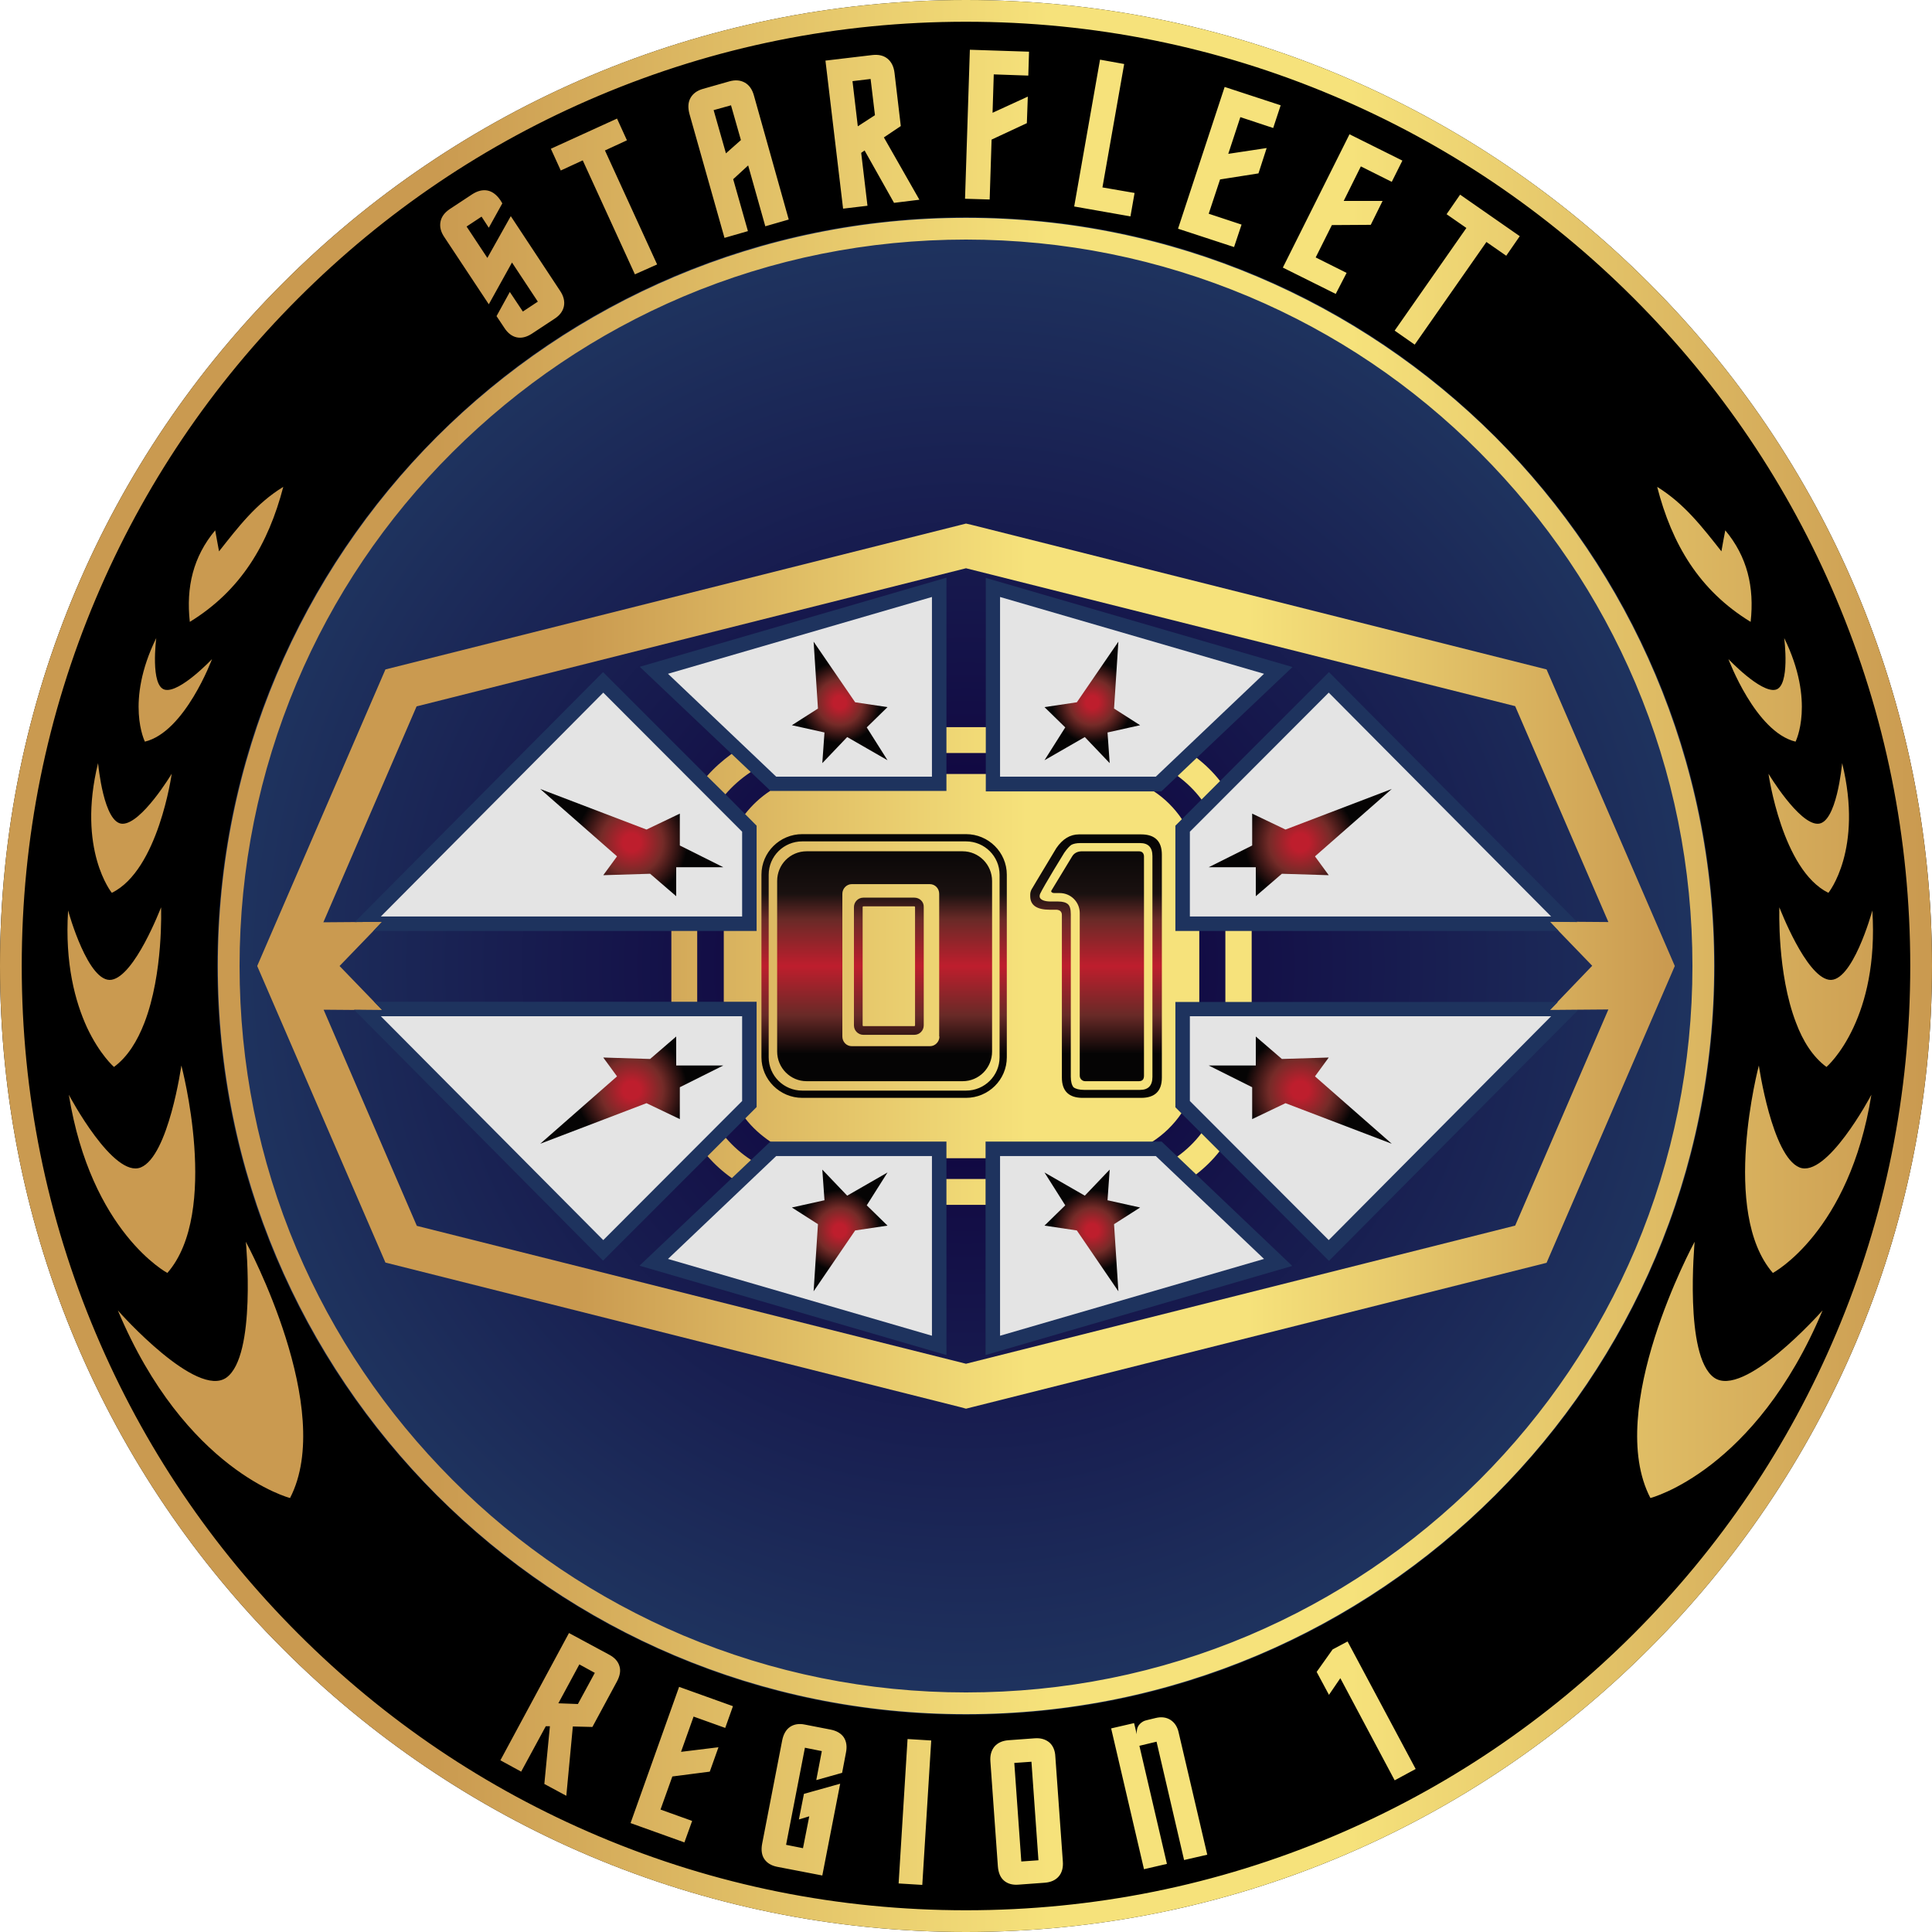 <?xml version="1.0" encoding="UTF-8" standalone="no"?>
<!-- Generator: Adobe Illustrator 16.0.0, SVG Export Plug-In . SVG Version: 6.00 Build 0)  -->

<svg
   version="1.1"
   id="Layer_1"
   x="0px"
   y="0px"
   width="489.6px"
   height="489.6px"
   viewBox="61.2 151.2 489.6 489.6"
   enable-background="new 61.2 151.2 489.6 489.6"
   xml:space="preserve"
   sodipodi:docname="Region-1_Revised.svg"
   inkscape:version="1.3.2 (091e20e, 2023-11-25, custom)"
   xmlns:inkscape="http://www.inkscape.org/namespaces/inkscape"
   xmlns:sodipodi="http://sodipodi.sourceforge.net/DTD/sodipodi-0.dtd"
   xmlns="http://www.w3.org/2000/svg"
   xmlns:svg="http://www.w3.org/2000/svg"><defs
   id="defs44" /><sodipodi:namedview
   id="namedview44"
   pagecolor="#ffffff"
   bordercolor="#000000"
   borderopacity="0.25"
   inkscape:showpageshadow="2"
   inkscape:pageopacity="0.0"
   inkscape:pagecheckerboard="0"
   inkscape:deskcolor="#d1d1d1"
   inkscape:zoom="1.0232843"
   inkscape:cx="244.31138"
   inkscape:cy="244.8"
   inkscape:current-layer="Layer_1" />
<g
   id="Base"
   style="display:inline"
   inkscape:label="center">
	
		<radialGradient
   id="XMLID_4_"
   cx="499.684"
   cy="293.317"
   r="345.699"
   gradientTransform="matrix(0.612,0,0,-0.612,0.194,575.51)"
   gradientUnits="userSpaceOnUse">
		<stop
   offset="0.172"
   style="stop-color:#100540"
   id="stop1" />
		<stop
   offset="0.892"
   style="stop-color:#1F345F"
   id="stop2" />
	</radialGradient>
	<circle
   id="XMLID_30_"
   fill="url(#XMLID_4_)"
   cx="306"
   cy="396"
   r="211.568" />
</g>
<g
   id="Black_Ring"
   inkscape:label="ring_black">
	<path
   id="XMLID_11_"
   d="M479.073,222.926C434.826,178.618,373.626,151.2,306,151.2s-128.826,27.417-173.074,71.726   C88.618,267.174,61.2,328.374,61.2,396s27.417,128.826,71.726,173.073C177.174,613.383,238.374,640.8,306,640.8   s128.826-27.417,173.073-71.727C523.383,524.826,550.8,463.626,550.8,396S523.383,267.174,479.073,222.926z M232.193,221.151   c23.317-9.853,48.165-14.871,73.807-14.871s50.49,5.018,73.808,14.871c22.582,9.547,42.9,23.256,60.343,40.698   s31.15,37.76,40.698,60.343c9.853,23.317,14.871,48.165,14.871,73.807s-5.019,50.49-14.871,73.808   c-9.548,22.582-23.256,42.9-40.698,60.343s-37.761,31.15-60.343,40.698C356.49,580.701,331.643,585.72,306,585.72   s-50.49-5.019-73.807-14.871c-22.583-9.548-42.901-23.256-60.343-40.698s-31.151-37.761-40.698-60.343   C121.298,446.49,116.28,421.643,116.28,396s5.019-50.49,14.872-73.807c9.547-22.583,23.256-42.901,40.698-60.343   S209.61,230.699,232.193,221.151z" />
</g>
<g
   id="Text"
   inkscape:label="text">
	<g
   id="XMLID_24_">
		
			<linearGradient
   id="XMLID_5_"
   gradientUnits="userSpaceOnUse"
   x1="206.183"
   y1="293.267"
   x2="793.184"
   y2="293.267"
   gradientTransform="matrix(0.612 0 0 -0.612 0.194 575.51)">
			<stop
   offset="0.226"
   style="stop-color:#CA9A50"
   id="stop3" />
			<stop
   offset="0.543"
   style="stop-color:#F6E27B"
   id="stop4" />
			<stop
   offset="0.699"
   style="stop-color:#F6E27B"
   id="stop5" />
			<stop
   offset="0.995"
   style="stop-color:#CA9A50"
   id="stop6" />
		</linearGradient>
		<path
   id="XMLID_81_"
   fill="url(#XMLID_5_)"
   d="M362.732,362.401c-0.551-1.224-1.285-2.448-2.02-3.611    c-1.897-2.815-4.346-5.263-7.16-7.099c-2.57-1.714-5.386-2.938-8.446-3.672c-1.896-0.428-3.916-0.673-5.937-0.673h-68.482    c-2.02,0-4.039,0.245-5.937,0.673c-2.999,0.734-5.875,1.958-8.384,3.611c-2.448,1.591-4.59,3.611-6.365,5.875    c-0.734,0.979-1.469,2.02-2.081,3.121c-2.142,3.794-3.305,8.14-3.305,12.729v45.288c0,4.651,1.224,9.058,3.366,12.853    c0.612,1.102,1.285,2.142,2.081,3.121c1.775,2.325,3.978,4.284,6.426,5.937c2.693,1.774,5.753,2.999,9.058,3.672    c1.652,0.306,3.305,0.489,5.08,0.489h68.421c1.714,0,3.428-0.184,5.08-0.489c3.305-0.673,6.364-1.897,9.058-3.672    c2.938-1.897,5.446-4.346,7.404-7.222c0.796-1.163,1.53-2.387,2.081-3.672c1.53-3.366,2.448-7.038,2.448-11.017v-45.288    C365.119,369.439,364.263,365.706,362.732,362.401z M362.732,362.401c-0.551-1.224-1.285-2.448-2.02-3.611    c-1.897-2.815-4.346-5.263-7.16-7.099c-2.57-1.714-5.386-2.938-8.446-3.672c-1.896-0.428-3.916-0.673-5.937-0.673h-68.482    c-2.02,0-4.039,0.245-5.937,0.673c-2.999,0.734-5.875,1.958-8.384,3.611c-2.448,1.591-4.59,3.611-6.365,5.875    c-0.734,0.979-1.469,2.02-2.081,3.121c-2.142,3.794-3.305,8.14-3.305,12.729v45.288c0,4.651,1.224,9.058,3.366,12.853    c0.612,1.102,1.285,2.142,2.081,3.121c1.775,2.325,3.978,4.284,6.426,5.937c2.693,1.774,5.753,2.999,9.058,3.672    c1.652,0.306,3.305,0.489,5.08,0.489h68.421c1.714,0,3.428-0.184,5.08-0.489c3.305-0.673,6.364-1.897,9.058-3.672    c2.938-1.897,5.446-4.346,7.404-7.222c0.796-1.163,1.53-2.387,2.081-3.672c1.53-3.366,2.448-7.038,2.448-11.017v-45.288    C365.119,369.439,364.263,365.706,362.732,362.401z M378.399,370.969c-0.061-1.775-0.245-3.488-0.489-5.202    c-0.857-4.957-2.693-9.547-5.324-13.647c-0.674-1.041-1.408-2.02-2.203-2.999c-1.714-2.203-3.733-4.162-5.937-5.875    c-0.979-0.795-2.02-1.469-3.061-2.142c-4.345-2.754-9.363-4.651-14.688-5.324c-1.53-0.184-3.121-0.306-4.713-0.306h-74.174    c-1.102,0-2.203,0.061-3.244,0.123l0,0c-5.385,0.489-10.404,2.081-14.81,4.651c-1.102,0.612-2.142,1.285-3.183,2.02    c-2.264,1.652-4.345,3.488-6.181,5.569c-0.795,0.918-1.591,1.897-2.326,2.876c-1.897,2.693-3.488,5.63-4.59,8.751    c-1.408,3.856-2.142,8.018-2.142,12.363v48.226c0,4.345,0.734,8.507,2.142,12.362c1.163,3.183,2.754,6.182,4.651,8.874    c0.734,0.979,1.469,1.958,2.325,2.876c1.836,2.081,3.917,3.979,6.182,5.569c1.04,0.734,2.081,1.408,3.182,2.02    c4.59,2.632,9.792,4.223,15.361,4.651l0,0c0.857,0.062,1.713,0.122,2.631,0.122h74.174c1.408,0,2.815-0.061,4.162-0.244l0,0    c5.508-0.612,10.648-2.51,15.116-5.324c1.04-0.674,2.081-1.408,3.06-2.143c2.203-1.714,4.224-3.672,5.937-5.875    c0.796-0.979,1.53-1.958,2.203-2.999c2.632-4.039,4.529-8.629,5.386-13.586c0.306-1.714,0.489-3.428,0.551-5.202    c0-0.367,0-0.734,0-1.163v-48.226C378.399,371.581,378.399,371.275,378.399,370.969z M371.79,420.113c0,0.367,0,0.734,0,1.162    c0,0.674-0.062,1.408-0.122,2.081c-0.49,4.284-1.836,8.323-3.917,11.873c-0.612,1.102-1.347,2.081-2.081,3.121    c-1.714,2.265-3.794,4.284-6.12,5.937c-1.04,0.734-2.081,1.407-3.183,2.02c-4.161,2.325-8.935,3.61-14.015,3.672    c-0.122,0-0.184,0-0.306,0h-74.236c-4.59,0-8.996-1.04-12.913-2.938c-1.163-0.551-2.264-1.163-3.366-1.897    c-2.387-1.53-4.529-3.427-6.426-5.63c-0.795-0.918-1.53-1.897-2.264-2.938c-2.387-3.61-4.04-7.771-4.651-12.239    c-0.123-1.041-0.245-2.081-0.306-3.121c0-0.367,0-0.734,0-1.163v-48.226c0-0.306,0-0.612,0-0.918c0-1.041,0.123-2.081,0.245-3.121    c0.612-4.468,2.264-8.69,4.651-12.301c0.673-1.041,1.408-2.02,2.203-2.938c1.836-2.142,3.978-4.039,6.365-5.63    c1.04-0.734,2.203-1.346,3.305-1.897c3.917-1.897,8.384-2.999,13.036-2.999h74.174c0.122,0,0.184,0,0.306,0    c5.141,0.062,9.976,1.408,14.198,3.733c1.102,0.612,2.143,1.285,3.183,2.02c2.326,1.714,4.346,3.672,6.059,5.937    c0.734,0.979,1.47,2.02,2.081,3.121c2.081,3.611,3.428,7.65,3.917,11.934c0.062,0.673,0.122,1.408,0.122,2.081    c0,0.306,0,0.612,0,0.918v48.349H371.79z M360.713,358.791c-1.897-2.815-4.346-5.263-7.16-7.099    c-2.57-1.714-5.386-2.938-8.446-3.672c-1.896-0.428-3.916-0.673-5.937-0.673h-68.482c-2.02,0-4.039,0.245-5.937,0.673    c-2.999,0.734-5.875,1.958-8.384,3.611c-2.448,1.591-4.59,3.611-6.365,5.875c-0.734,0.979-1.469,2.02-2.081,3.121    c-2.142,3.794-3.305,8.14-3.305,12.729v45.288c0,4.651,1.224,9.058,3.366,12.853c0.612,1.102,1.285,2.142,2.081,3.121    c1.775,2.325,3.978,4.284,6.426,5.937c2.693,1.774,5.753,2.999,9.058,3.672c1.652,0.306,3.305,0.489,5.08,0.489h68.421    c1.714,0,3.428-0.184,5.08-0.489c3.305-0.673,6.364-1.897,9.058-3.672c2.938-1.897,5.446-4.346,7.404-7.222    c0.796-1.163,1.53-2.387,2.081-3.672c1.53-3.366,2.448-7.038,2.448-11.017v-45.288c0-3.917-0.856-7.65-2.448-11.016    C362.12,361.116,361.447,359.953,360.713,358.791z M362.732,362.401c-0.551-1.224-1.285-2.448-2.02-3.611    c-1.897-2.815-4.346-5.263-7.16-7.099c-2.57-1.714-5.386-2.938-8.446-3.672c-1.896-0.428-3.916-0.673-5.937-0.673h-68.482    c-2.02,0-4.039,0.245-5.937,0.673c-2.999,0.734-5.875,1.958-8.384,3.611c-2.448,1.591-4.59,3.611-6.365,5.875    c-0.734,0.979-1.469,2.02-2.081,3.121c-2.142,3.794-3.305,8.14-3.305,12.729v45.288c0,4.651,1.224,9.058,3.366,12.853    c0.612,1.102,1.285,2.142,2.081,3.121c1.775,2.325,3.978,4.284,6.426,5.937c2.693,1.774,5.753,2.999,9.058,3.672    c1.652,0.306,3.305,0.489,5.08,0.489h68.421c1.714,0,3.428-0.184,5.08-0.489c3.305-0.673,6.364-1.897,9.058-3.672    c2.938-1.897,5.446-4.346,7.404-7.222c0.796-1.163,1.53-2.387,2.081-3.672c1.53-3.366,2.448-7.038,2.448-11.017v-45.288    C365.119,369.439,364.263,365.706,362.732,362.401z M362.732,362.401c-0.551-1.224-1.285-2.448-2.02-3.611    c-1.897-2.815-4.346-5.263-7.16-7.099c-2.57-1.714-5.386-2.938-8.446-3.672c-1.896-0.428-3.916-0.673-5.937-0.673h-68.482    c-2.02,0-4.039,0.245-5.937,0.673c-2.999,0.734-5.875,1.958-8.384,3.611c-2.448,1.591-4.59,3.611-6.365,5.875    c-0.734,0.979-1.469,2.02-2.081,3.121c-2.142,3.794-3.305,8.14-3.305,12.729v45.288c0,4.651,1.224,9.058,3.366,12.853    c0.612,1.102,1.285,2.142,2.081,3.121c1.775,2.325,3.978,4.284,6.426,5.937c2.693,1.774,5.753,2.999,9.058,3.672    c1.652,0.306,3.305,0.489,5.08,0.489h68.421c1.714,0,3.428-0.184,5.08-0.489c3.305-0.673,6.364-1.897,9.058-3.672    c2.938-1.897,5.446-4.346,7.404-7.222c0.796-1.163,1.53-2.387,2.081-3.672c1.53-3.366,2.448-7.038,2.448-11.017v-45.288    C365.119,369.439,364.263,365.706,362.732,362.401z M378.399,370.969c-0.061-1.775-0.245-3.488-0.489-5.202    c-0.857-4.957-2.693-9.547-5.324-13.647c-0.674-1.041-1.408-2.02-2.203-2.999c-1.714-2.203-3.733-4.162-5.937-5.875    c-0.979-0.795-2.02-1.469-3.061-2.142c-4.345-2.754-9.363-4.651-14.688-5.324c-1.53-0.184-3.121-0.306-4.713-0.306h-74.174    c-1.102,0-2.203,0.061-3.244,0.123l0,0c-5.385,0.489-10.404,2.081-14.81,4.651c-1.102,0.612-2.142,1.285-3.183,2.02    c-2.264,1.652-4.345,3.488-6.181,5.569c-0.795,0.918-1.591,1.897-2.326,2.876c-1.897,2.693-3.488,5.63-4.59,8.751    c-1.408,3.856-2.142,8.018-2.142,12.363v48.226c0,4.345,0.734,8.507,2.142,12.362c1.163,3.183,2.754,6.182,4.651,8.874    c0.734,0.979,1.469,1.958,2.325,2.876c1.836,2.081,3.917,3.979,6.182,5.569c1.04,0.734,2.081,1.408,3.182,2.02    c4.59,2.632,9.792,4.223,15.361,4.651l0,0c0.857,0.062,1.713,0.122,2.631,0.122h74.174c1.408,0,2.815-0.061,4.162-0.244l0,0    c5.508-0.612,10.648-2.51,15.116-5.324c1.04-0.674,2.081-1.408,3.06-2.143c2.203-1.714,4.224-3.672,5.937-5.875    c0.796-0.979,1.53-1.958,2.203-2.999c2.632-4.039,4.529-8.629,5.386-13.586c0.306-1.714,0.489-3.428,0.551-5.202    c0-0.367,0-0.734,0-1.163v-48.226C378.399,371.581,378.399,371.275,378.399,370.969z M371.79,420.113c0,0.367,0,0.734,0,1.162    c0,0.674-0.062,1.408-0.122,2.081c-0.49,4.284-1.836,8.323-3.917,11.873c-0.612,1.102-1.347,2.081-2.081,3.121    c-1.714,2.265-3.794,4.284-6.12,5.937c-1.04,0.734-2.081,1.407-3.183,2.02c-4.161,2.325-8.935,3.61-14.015,3.672    c-0.122,0-0.184,0-0.306,0h-74.236c-4.59,0-8.996-1.04-12.913-2.938c-1.163-0.551-2.264-1.163-3.366-1.897    c-2.387-1.53-4.529-3.427-6.426-5.63c-0.795-0.918-1.53-1.897-2.264-2.938c-2.387-3.61-4.04-7.771-4.651-12.239    c-0.123-1.041-0.245-2.081-0.306-3.121c0-0.367,0-0.734,0-1.163v-48.226c0-0.306,0-0.612,0-0.918c0-1.041,0.123-2.081,0.245-3.121    c0.612-4.468,2.264-8.69,4.651-12.301c0.673-1.041,1.408-2.02,2.203-2.938c1.836-2.142,3.978-4.039,6.365-5.63    c1.04-0.734,2.203-1.346,3.305-1.897c3.917-1.897,8.384-2.999,13.036-2.999h74.174c0.122,0,0.184,0,0.306,0    c5.141,0.062,9.976,1.408,14.198,3.733c1.102,0.612,2.143,1.285,3.183,2.02c2.326,1.714,4.346,3.672,6.059,5.937    c0.734,0.979,1.47,2.02,2.081,3.121c2.081,3.611,3.428,7.65,3.917,11.934c0.062,0.673,0.122,1.408,0.122,2.081    c0,0.306,0,0.612,0,0.918v48.349H371.79z M360.713,358.791c-1.897-2.815-4.346-5.263-7.16-7.099    c-2.57-1.714-5.386-2.938-8.446-3.672c-1.896-0.428-3.916-0.673-5.937-0.673h-68.482c-2.02,0-4.039,0.245-5.937,0.673    c-2.999,0.734-5.875,1.958-8.384,3.611c-2.448,1.591-4.59,3.611-6.365,5.875c-0.734,0.979-1.469,2.02-2.081,3.121    c-2.142,3.794-3.305,8.14-3.305,12.729v45.288c0,4.651,1.224,9.058,3.366,12.853c0.612,1.102,1.285,2.142,2.081,3.121    c1.775,2.325,3.978,4.284,6.426,5.937c2.693,1.774,5.753,2.999,9.058,3.672c1.652,0.306,3.305,0.489,5.08,0.489h68.421    c1.714,0,3.428-0.184,5.08-0.489c3.305-0.673,6.364-1.897,9.058-3.672c2.938-1.897,5.446-4.346,7.404-7.222    c0.796-1.163,1.53-2.387,2.081-3.672c1.53-3.366,2.448-7.038,2.448-11.017v-45.288c0-3.917-0.856-7.65-2.448-11.016    C362.12,361.116,361.447,359.953,360.713,358.791z M362.732,362.401c-0.551-1.224-1.285-2.448-2.02-3.611    c-1.897-2.815-4.346-5.263-7.16-7.099c-2.57-1.714-5.386-2.938-8.446-3.672c-1.896-0.428-3.916-0.673-5.937-0.673h-68.482    c-2.02,0-4.039,0.245-5.937,0.673c-2.999,0.734-5.875,1.958-8.384,3.611c-2.448,1.591-4.59,3.611-6.365,5.875    c-0.734,0.979-1.469,2.02-2.081,3.121c-2.142,3.794-3.305,8.14-3.305,12.729v45.288c0,4.651,1.224,9.058,3.366,12.853    c0.612,1.102,1.285,2.142,2.081,3.121c1.775,2.325,3.978,4.284,6.426,5.937c2.693,1.774,5.753,2.999,9.058,3.672    c1.652,0.306,3.305,0.489,5.08,0.489h68.421c1.714,0,3.428-0.184,5.08-0.489c3.305-0.673,6.364-1.897,9.058-3.672    c2.938-1.897,5.446-4.346,7.404-7.222c0.796-1.163,1.53-2.387,2.081-3.672c1.53-3.366,2.448-7.038,2.448-11.017v-45.288    C365.119,369.439,364.263,365.706,362.732,362.401z M362.732,362.401c-0.551-1.224-1.285-2.448-2.02-3.611    c-1.897-2.815-4.346-5.263-7.16-7.099c-2.57-1.714-5.386-2.938-8.446-3.672c-1.896-0.428-3.916-0.673-5.937-0.673h-68.482    c-2.02,0-4.039,0.245-5.937,0.673c-2.999,0.734-5.875,1.958-8.384,3.611c-2.448,1.591-4.59,3.611-6.365,5.875    c-0.734,0.979-1.469,2.02-2.081,3.121c-2.142,3.794-3.305,8.14-3.305,12.729v45.288c0,4.651,1.224,9.058,3.366,12.853    c0.612,1.102,1.285,2.142,2.081,3.121c1.775,2.325,3.978,4.284,6.426,5.937c2.693,1.774,5.753,2.999,9.058,3.672    c1.652,0.306,3.305,0.489,5.08,0.489h68.421c1.714,0,3.428-0.184,5.08-0.489c3.305-0.673,6.364-1.897,9.058-3.672    c2.938-1.897,5.446-4.346,7.404-7.222c0.796-1.163,1.53-2.387,2.081-3.672c1.53-3.366,2.448-7.038,2.448-11.017v-45.288    C365.119,369.439,364.263,365.706,362.732,362.401z M378.399,370.969c-0.061-1.775-0.245-3.488-0.489-5.202    c-0.857-4.957-2.693-9.547-5.324-13.647c-0.674-1.041-1.408-2.02-2.203-2.999c-1.714-2.203-3.733-4.162-5.937-5.875    c-0.979-0.795-2.02-1.469-3.061-2.142c-4.345-2.754-9.363-4.651-14.688-5.324c-1.53-0.184-3.121-0.306-4.713-0.306h-74.174    c-1.102,0-2.203,0.061-3.244,0.123l0,0c-5.385,0.489-10.404,2.081-14.81,4.651c-1.102,0.612-2.142,1.285-3.183,2.02    c-2.264,1.652-4.345,3.488-6.181,5.569c-0.795,0.918-1.591,1.897-2.326,2.876c-1.897,2.693-3.488,5.63-4.59,8.751    c-1.408,3.856-2.142,8.018-2.142,12.363v48.226c0,4.345,0.734,8.507,2.142,12.362c1.163,3.183,2.754,6.182,4.651,8.874    c0.734,0.979,1.469,1.958,2.325,2.876c1.836,2.081,3.917,3.979,6.182,5.569c1.04,0.734,2.081,1.408,3.182,2.02    c4.59,2.632,9.792,4.223,15.361,4.651l0,0c0.857,0.062,1.713,0.122,2.631,0.122h74.174c1.408,0,2.815-0.061,4.162-0.244l0,0    c5.508-0.612,10.648-2.51,15.116-5.324c1.04-0.674,2.081-1.408,3.06-2.143c2.203-1.714,4.224-3.672,5.937-5.875    c0.796-0.979,1.53-1.958,2.203-2.999c2.632-4.039,4.529-8.629,5.386-13.586c0.306-1.714,0.489-3.428,0.551-5.202    c0-0.367,0-0.734,0-1.163v-48.226C378.399,371.581,378.399,371.275,378.399,370.969z M371.79,420.113c0,0.367,0,0.734,0,1.162    c0,0.674-0.062,1.408-0.122,2.081c-0.49,4.284-1.836,8.323-3.917,11.873c-0.612,1.102-1.347,2.081-2.081,3.121    c-1.714,2.265-3.794,4.284-6.12,5.937c-1.04,0.734-2.081,1.407-3.183,2.02c-4.161,2.325-8.935,3.61-14.015,3.672    c-0.122,0-0.184,0-0.306,0h-74.236c-4.59,0-8.996-1.04-12.913-2.938c-1.163-0.551-2.264-1.163-3.366-1.897    c-2.387-1.53-4.529-3.427-6.426-5.63c-0.795-0.918-1.53-1.897-2.264-2.938c-2.387-3.61-4.04-7.771-4.651-12.239    c-0.123-1.041-0.245-2.081-0.306-3.121c0-0.367,0-0.734,0-1.163v-48.226c0-0.306,0-0.612,0-0.918c0-1.041,0.123-2.081,0.245-3.121    c0.612-4.468,2.264-8.69,4.651-12.301c0.673-1.041,1.408-2.02,2.203-2.938c1.836-2.142,3.978-4.039,6.365-5.63    c1.04-0.734,2.203-1.346,3.305-1.897c3.917-1.897,8.384-2.999,13.036-2.999h74.174c0.122,0,0.184,0,0.306,0    c5.141,0.062,9.976,1.408,14.198,3.733c1.102,0.612,2.143,1.285,3.183,2.02c2.326,1.714,4.346,3.672,6.059,5.937    c0.734,0.979,1.47,2.02,2.081,3.121c2.081,3.611,3.428,7.65,3.917,11.934c0.062,0.673,0.122,1.408,0.122,2.081    c0,0.306,0,0.612,0,0.918v48.349H371.79z M360.713,358.791c-1.897-2.815-4.346-5.263-7.16-7.099    c-2.57-1.714-5.386-2.938-8.446-3.672c-1.896-0.428-3.916-0.673-5.937-0.673h-68.482c-2.02,0-4.039,0.245-5.937,0.673    c-2.999,0.734-5.875,1.958-8.384,3.611c-2.448,1.591-4.59,3.611-6.365,5.875c-0.734,0.979-1.469,2.02-2.081,3.121    c-2.142,3.794-3.305,8.14-3.305,12.729v45.288c0,4.651,1.224,9.058,3.366,12.853c0.612,1.102,1.285,2.142,2.081,3.121    c1.775,2.325,3.978,4.284,6.426,5.937c2.693,1.774,5.753,2.999,9.058,3.672c1.652,0.306,3.305,0.489,5.08,0.489h68.421    c1.714,0,3.428-0.184,5.08-0.489c3.305-0.673,6.364-1.897,9.058-3.672c2.938-1.897,5.446-4.346,7.404-7.222    c0.796-1.163,1.53-2.387,2.081-3.672c1.53-3.366,2.448-7.038,2.448-11.017v-45.288c0-3.917-0.856-7.65-2.448-11.016    C362.12,361.116,361.447,359.953,360.713,358.791z M275.89,337.982l-3.855,4.039h10.832L275.89,337.982z M336.11,337.982    l-6.977,4.039h10.832L336.11,337.982z M328.767,449.979l7.344,4.223l4.039-4.223H328.767z M362.732,362.401    c-0.551-1.224-1.285-2.448-2.02-3.611c-1.897-2.815-4.346-5.263-7.16-7.099c-2.57-1.714-5.386-2.938-8.446-3.672    c-1.896-0.428-3.916-0.673-5.937-0.673h-68.482c-2.02,0-4.039,0.245-5.937,0.673c-2.999,0.734-5.875,1.958-8.384,3.611    c-2.448,1.591-4.59,3.611-6.365,5.875c-0.734,0.979-1.469,2.02-2.081,3.121c-2.142,3.794-3.305,8.14-3.305,12.729v45.288    c0,4.651,1.224,9.058,3.366,12.853c0.612,1.102,1.285,2.142,2.081,3.121c1.775,2.325,3.978,4.284,6.426,5.937    c2.693,1.774,5.753,2.999,9.058,3.672c1.652,0.306,3.305,0.489,5.08,0.489h68.421c1.714,0,3.428-0.184,5.08-0.489    c3.305-0.673,6.364-1.897,9.058-3.672c2.938-1.897,5.446-4.346,7.404-7.222c0.796-1.163,1.53-2.387,2.081-3.672    c1.53-3.366,2.448-7.038,2.448-11.017v-45.288C365.119,369.439,364.263,365.706,362.732,362.401z M362.732,362.401    c-0.551-1.224-1.285-2.448-2.02-3.611c-1.897-2.815-4.346-5.263-7.16-7.099c-2.57-1.714-5.386-2.938-8.446-3.672    c-1.896-0.428-3.916-0.673-5.937-0.673h-68.482c-2.02,0-4.039,0.245-5.937,0.673c-2.999,0.734-5.875,1.958-8.384,3.611    c-2.448,1.591-4.59,3.611-6.365,5.875c-0.734,0.979-1.469,2.02-2.081,3.121c-2.142,3.794-3.305,8.14-3.305,12.729v45.288    c0,4.651,1.224,9.058,3.366,12.853c0.612,1.102,1.285,2.142,2.081,3.121c1.775,2.325,3.978,4.284,6.426,5.937    c2.693,1.774,5.753,2.999,9.058,3.672c1.652,0.306,3.305,0.489,5.08,0.489h68.421c1.714,0,3.428-0.184,5.08-0.489    c3.305-0.673,6.364-1.897,9.058-3.672c2.938-1.897,5.446-4.346,7.404-7.222c0.796-1.163,1.53-2.387,2.081-3.672    c1.53-3.366,2.448-7.038,2.448-11.017v-45.288C365.119,369.439,364.263,365.706,362.732,362.401z M453.125,320.846    l-145.778-36.659L306,283.882l-147.125,36.964L126.378,396l32.497,75.153l145.779,36.659L306,508.18l147.125-36.965L485.622,396    L453.125,320.846z M445.169,461.79L306,496.797l-139.169-34.945l-23.623-54.774l7.772,0.062l7.099,0.061l-2.02-2.08L147.247,396    l8.568-8.874l2.203-2.326l-6.916,0.062l-7.956,0.061l23.623-54.713L306,295.204l139.169,34.945l23.623,54.712l-7.956-0.061    l-6.916-0.061l2.204,2.326l8.567,8.874l-8.751,9.119l-2.021,2.081l7.1-0.062l7.772-0.062L445.169,461.79z" />
		
			<linearGradient
   id="XMLID_6_"
   gradientUnits="userSpaceOnUse"
   x1="497.883"
   y1="238.716"
   x2="497.883"
   y2="347.916"
   gradientTransform="matrix(0.612 0 0 -0.612 0.194 575.51)">
			<stop
   offset="0.167"
   style="stop-color:#050404"
   id="stop7" />
			<stop
   offset="0.312"
   style="stop-color:#682A27"
   id="stop8" />
			<stop
   offset="0.5"
   style="stop-color:#BE1E2D"
   id="stop9" />
			<stop
   offset="0.677"
   style="stop-color:#692A27"
   id="stop10" />
			<stop
   offset="0.774"
   style="stop-color:#1A1110"
   id="stop11" />
			<stop
   offset="0.984"
   style="stop-color:#050404"
   id="stop12" />
		</linearGradient>
		<path
   id="XMLID_80_"
   fill="url(#XMLID_6_)"
   d="M306,364.421c4.713,0,8.507,3.794,8.507,8.445v46.268    c0,4.651-3.794,8.445-8.507,8.445h-41.494c-4.712,0-8.507-3.794-8.507-8.445v-46.268c0-4.651,3.794-8.445,8.507-8.445H306     M306,362.585h-41.494c-5.691,0-10.343,4.59-10.343,10.281v46.268c0,5.63,4.651,10.281,10.343,10.281H306    c5.691,0,10.343-4.59,10.343-10.281v-46.268C316.343,367.175,311.691,362.585,306,362.585L306,362.585z M292.903,380.884    c0.122,0,0.184,0.122,0.184,0.184v29.987c0,0.123-0.123,0.184-0.184,0.184H279.99c-0.123,0-0.184-0.122-0.184-0.184v-29.987    c0-0.123,0.122-0.184,0.184-0.184H292.903 M292.903,378.68H279.99c-1.347,0-2.387,1.102-2.387,2.387v29.987    c0,1.347,1.102,2.388,2.387,2.388h12.913c1.346,0,2.387-1.102,2.387-2.388v-29.987C295.351,379.721,294.25,378.68,292.903,378.68    L292.903,378.68z M305.143,366.93h-39.535c-4.162,0-7.466,3.366-7.466,7.527v43.208c0,4.161,3.366,7.527,7.466,7.527h39.535    c4.162,0,7.466-3.366,7.466-7.527v-43.208C312.609,370.296,309.243,366.93,305.143,366.93z M299.268,413.87    c0,1.347-1.102,2.448-2.387,2.448h-19.829c-1.346,0-2.387-1.102-2.387-2.448v-36.169c0-1.346,1.102-2.448,2.387-2.448h19.768    c1.347,0,2.387,1.102,2.387,2.448v36.169H299.268z M334.642,362.646h15.729c3.488,0,5.263,1.713,5.263,5.141v56.488    c0,3.427-1.774,5.141-5.263,5.141H335.56c-3.488,0-5.263-1.714-5.263-5.141v-41.188c0-0.796-0.429-1.285-1.347-1.347h-1.714    c-3.243,0-4.957-1.102-4.957-3.427v-0.489c0-0.551,0.245-1.163,0.551-1.591l0.979-1.652l5.079-8.446    C330.48,363.809,332.377,362.646,334.642,362.646z M327.542,379.66h1.836c1.163,0,1.959,0.245,2.448,0.673    c0.49,0.428,0.734,1.285,0.734,2.57v41.126c0,1.285,0.245,2.143,0.674,2.693c0.551,0.428,1.469,0.673,2.692,0.673h14.198    c2.081,0,3.121-1.102,3.121-3.305v-55.937c0-2.203-1.04-3.305-3.121-3.305h-15.178c-0.979,0-1.713,0.184-2.203,0.428    c-0.489,0.306-1.102,0.979-1.836,2.02c0,0-5.141,8.323-6.12,10.404c-0.122,0.306-0.184,0.673-0.061,0.979    C325.033,379.292,325.951,379.66,327.542,379.66z M328.46,377.518c-0.489,0-0.734-0.123-0.856-0.367    c-0.062-0.123,0-0.184,0.062-0.306l5.202-8.568c0.489-0.857,1.346-1.346,2.57-1.346h14.32c0.857,0,1.285,0.428,1.347,1.224v55.631    c0,0.979-0.429,1.407-1.347,1.407h-13.525c-0.795,0-1.407-0.612-1.407-1.407v-41.188c0-2.815-2.265-5.08-5.079-5.08H328.46z" />
		<polygon
   id="XMLID_133_"
   fill="#1E335E"
   points="249.268,361.973 249.268,383.454 157.712,383.454 214.078,326.722   " />
		<polygon
   id="XMLID_130_"
   fill="#1E335E"
   points="297.371,302.486 297.371,348.019 257.897,348.019 230.479,321.948   " />
		<polygon
   id="XMLID_127_"
   fill="#1E335E"
   points="249.268,408.729 249.268,430.211 214.078,465.462 157.712,408.729   " />
		<polygon
   id="XMLID_123_"
   fill="#1E335E"
   points="297.371,444.164 297.371,489.697 230.479,470.235 257.897,444.164   " />
		<polygon
   id="XMLID_118_"
   fill="#1E335E"
   points="454.287,383.454 362.732,383.454 362.732,361.973 397.923,326.722   " />
		<polygon
   id="XMLID_111_"
   fill="#1E335E"
   points="381.521,321.948 354.104,348.019 314.629,348.019 314.629,302.486   " />
		<polygon
   id="XMLID_94_"
   fill="#1E335E"
   points="381.521,470.235 314.629,489.697 314.629,444.164 354.104,444.164   " />
		<path
   id="XMLID_26_"
   fill="#1E335E"
   d="M252.939,360.443v26.683h-97.124l2.203-2.326l-6.916,0.062l62.914-63.342l26.377,26.377    l4.712,4.651L252.939,360.443z M301.043,351.691V297.59l-77.724,22.583l33.17,31.457h44.554V351.691z M155.999,405.058l2.02,2.081    l-7.1-0.062l63.098,63.587l26.438-26.438l12.485-12.484v-26.684H155.999z M301.043,494.593v-54.101h-44.615l-33.17,31.457    L301.043,494.593z M460.897,384.861l-62.914-63.342l-37.271,37.271l-1.652,1.652v26.683h97.124l-2.203-2.326L460.897,384.861z     M355.572,351.691l33.17-31.457l-77.724-22.583v54.101h44.554V351.691z M310.957,494.593l77.725-22.582l-33.109-31.519h-44.615    V494.593z M453.981,407.199l2.02-2.08h-96.94v26.683l11.261,11.261l27.662,27.663l63.098-63.526H453.981z" />
		<polygon
   id="XMLID_85_"
   fill="#1E335E"
   points="454.287,408.729 397.923,465.462 362.732,430.211 362.732,408.729   " />
		<polygon
   id="XMLID_138_"
   fill="#E4E4E4"
   points="249.268,361.973 249.268,383.454 157.712,383.454 214.078,326.722   " />
		<polygon
   id="XMLID_136_"
   fill="#E4E4E4"
   points="297.371,302.486 297.371,348.019 257.897,348.019 230.479,321.948   " />
		<polygon
   id="XMLID_137_"
   fill="#E4E4E4"
   points="249.268,408.729 249.268,430.211 214.078,465.462 157.712,408.729   " />
		<polygon
   id="XMLID_139_"
   fill="#E4E4E4"
   points="297.371,444.164 297.371,489.697 230.479,470.235 257.897,444.164   " />
		<polygon
   id="XMLID_143_"
   fill="#E4E4E4"
   points="454.287,383.454 362.732,383.454 362.732,361.973 397.923,326.722   " />
		<polygon
   id="XMLID_141_"
   fill="#E4E4E4"
   points="381.521,321.948 354.104,348.019 314.629,348.019 314.629,302.486   " />
		<polygon
   id="XMLID_140_"
   fill="#E4E4E4"
   points="381.521,470.235 314.629,489.697 314.629,444.164 354.104,444.164   " />
		<polygon
   id="XMLID_142_"
   fill="#E4E4E4"
   points="454.287,408.729 397.923,465.462 362.732,430.211 362.732,408.729   " />
		<g
   id="XMLID_76_">
			
				<radialGradient
   id="XMLID_7_"
   cx="447.383"
   cy="402.467"
   r="22.633"
   gradientTransform="matrix(0.612 0 0 -0.612 0.194 575.51)"
   gradientUnits="userSpaceOnUse">
				<stop
   offset="0.118"
   style="stop-color:#BE1E2D"
   id="stop13" />
				<stop
   offset="0.414"
   style="stop-color:#752B28"
   id="stop14" />
				<stop
   offset="0.742"
   style="stop-color:#050404"
   id="stop15" />
			</radialGradient>
			<polygon
   id="XMLID_95_"
   fill="url(#XMLID_7_)"
   points="269.586,344.592 270.137,336.819 261.875,334.983 268.484,330.761      267.383,313.809 277.909,329.169 286.11,330.394 280.847,335.534 286.11,343.857 275.89,337.982    " />
			
				<radialGradient
   id="XMLID_8_"
   cx="361.283"
   cy="344.417"
   r="31.058"
   gradientTransform="matrix(0.612 0 0 -0.612 0.194 575.51)"
   gradientUnits="userSpaceOnUse">
				<stop
   offset="0.118"
   style="stop-color:#BE1E2D"
   id="stop16" />
				<stop
   offset="0.414"
   style="stop-color:#752B28"
   id="stop17" />
				<stop
   offset="0.742"
   style="stop-color:#050404"
   id="stop18" />
			</radialGradient>
			<polygon
   id="XMLID_97_"
   fill="url(#XMLID_8_)"
   points="198.104,351.141 225.032,361.422 233.478,357.383 233.478,365.461      244.494,370.969 232.56,370.969 232.56,378.313 225.95,372.622 214.078,372.989 217.566,368.215    " />
			
				<radialGradient
   id="XMLID_9_"
   cx="447.383"
   cy="-125.817"
   r="22.618"
   gradientTransform="matrix(0.612 0 0 0.612 0.194 540.014)"
   gradientUnits="userSpaceOnUse">
				<stop
   offset="0.118"
   style="stop-color:#BE1E2D"
   id="stop19" />
				<stop
   offset="0.414"
   style="stop-color:#752B28"
   id="stop20" />
				<stop
   offset="0.742"
   style="stop-color:#050404"
   id="stop21" />
			</radialGradient>
			<polygon
   id="XMLID_104_"
   fill="url(#XMLID_9_)"
   points="269.586,447.592 270.137,455.364 261.875,457.2 268.484,461.423      267.383,478.437 277.909,463.014 286.11,461.79 280.847,456.649 286.11,448.326 275.89,454.201    " />
			
				<radialGradient
   id="XMLID_10_"
   cx="361.283"
   cy="-183.918"
   r="31.09"
   gradientTransform="matrix(0.612 0 0 0.612 0.194 540.014)"
   gradientUnits="userSpaceOnUse">
				<stop
   offset="0.118"
   style="stop-color:#BE1E2D"
   id="stop22" />
				<stop
   offset="0.414"
   style="stop-color:#752B28"
   id="stop23" />
				<stop
   offset="0.742"
   style="stop-color:#050404"
   id="stop24" />
			</radialGradient>
			<polygon
   id="XMLID_100_"
   fill="url(#XMLID_10_)"
   points="198.104,441.043 225.032,430.762 233.478,434.801 233.478,426.723      244.494,421.215 232.56,421.215 232.56,413.87 225.95,419.562 214.078,419.194 217.566,423.969    " />
			
				<radialGradient
   id="XMLID_12_"
   cx="2548.516"
   cy="402.467"
   r="22.633"
   gradientTransform="matrix(-0.612 0 0 -0.612 1897.699 575.51)"
   gradientUnits="userSpaceOnUse">
				<stop
   offset="0.118"
   style="stop-color:#BE1E2D"
   id="stop25" />
				<stop
   offset="0.414"
   style="stop-color:#752B28"
   id="stop26" />
				<stop
   offset="0.742"
   style="stop-color:#050404"
   id="stop27" />
			</radialGradient>
			<polygon
   id="XMLID_122_"
   fill="url(#XMLID_12_)"
   points="342.414,344.592 341.863,336.819 350.125,334.983 343.516,330.761      344.617,313.809 334.091,329.169 325.89,330.394 331.153,335.534 325.89,343.857 336.11,337.982    " />
			
				<radialGradient
   id="XMLID_13_"
   cx="2462.416"
   cy="344.417"
   r="31.089"
   gradientTransform="matrix(-0.612 0 0 -0.612 1897.699 575.51)"
   gradientUnits="userSpaceOnUse">
				<stop
   offset="0.118"
   style="stop-color:#BE1E2D"
   id="stop28" />
				<stop
   offset="0.414"
   style="stop-color:#752B28"
   id="stop29" />
				<stop
   offset="0.742"
   style="stop-color:#050404"
   id="stop30" />
			</radialGradient>
			<polygon
   id="XMLID_121_"
   fill="url(#XMLID_13_)"
   points="413.896,351.141 386.968,361.422 378.522,357.383 378.522,365.461      367.506,370.969 379.44,370.969 379.44,378.313 386.05,372.622 397.923,372.989 394.434,368.215    " />
			
				<radialGradient
   id="XMLID_14_"
   cx="2548.516"
   cy="-125.817"
   r="22.619"
   gradientTransform="matrix(-0.612 0 0 0.612 1897.699 540.014)"
   gradientUnits="userSpaceOnUse">
				<stop
   offset="0.118"
   style="stop-color:#BE1E2D"
   id="stop31" />
				<stop
   offset="0.414"
   style="stop-color:#752B28"
   id="stop32" />
				<stop
   offset="0.742"
   style="stop-color:#050404"
   id="stop33" />
			</radialGradient>
			<polygon
   id="XMLID_114_"
   fill="url(#XMLID_14_)"
   points="342.414,447.592 341.863,455.364 350.125,457.2 343.516,461.423      344.617,478.437 334.091,463.014 325.89,461.79 331.153,456.649 325.89,448.326 336.11,454.201    " />
			
				<radialGradient
   id="XMLID_15_"
   cx="2462.416"
   cy="-183.918"
   r="31.091"
   gradientTransform="matrix(-0.612 0 0 0.612 1897.699 540.014)"
   gradientUnits="userSpaceOnUse">
				<stop
   offset="0.118"
   style="stop-color:#BE1E2D"
   id="stop34" />
				<stop
   offset="0.414"
   style="stop-color:#752B28"
   id="stop35" />
				<stop
   offset="0.742"
   style="stop-color:#050404"
   id="stop36" />
			</radialGradient>
			<polygon
   id="XMLID_113_"
   fill="url(#XMLID_15_)"
   points="413.896,441.043 386.968,430.762 378.522,434.801 378.522,426.723      367.506,421.215 379.44,421.215 379.44,413.87 386.05,419.562 397.923,419.194 394.434,423.969    " />
		</g>
	</g>
</g>
<g
   id="Gold"
   style="display:inline"
   inkscape:label="gold"
   inkscape:export-filename="Revised_R1_Logo_1500pxd.png"
   inkscape:export-xdpi="294.12"
   inkscape:export-ydpi="294.12">
	
		<linearGradient
   id="XMLID_16_"
   gradientUnits="userSpaceOnUse"
   x1="99.684"
   y1="293.317"
   x2="899.683"
   y2="293.317"
   gradientTransform="matrix(0.612,0,0,-0.612,0.194,575.51)">
		<stop
   offset="0.226"
   style="stop-color:#CA9A50"
   id="stop37" />
		<stop
   offset="0.543"
   style="stop-color:#F6E27B"
   id="stop38" />
		<stop
   offset="0.699"
   style="stop-color:#F6E27B"
   id="stop39" />
		<stop
   offset="0.995"
   style="stop-color:#CA9A50"
   id="stop40" />
	</linearGradient>
	<path
   id="XMLID_1_"
   fill="url(#XMLID_16_)"
   d="m 173.808,211.298 c -0.918,-1.346 -1.224,-2.631 -0.979,-3.917 0.245,-1.224 0.979,-2.265 2.326,-3.183 l 5.753,-3.794 c 1.346,-0.857 2.631,-1.163 3.855,-0.918 1.224,0.245 2.326,1.102 3.244,2.448 l 0.49,0.796 -3.427,6.181 -1.836,-2.815 -3.794,2.509 5.263,7.956 5.937,-10.587 12.484,18.911 c 0.918,1.347 1.224,2.693 0.979,3.917 -0.245,1.224 -1.041,2.325 -2.387,3.182 l -5.753,3.794 c -1.347,0.857 -2.57,1.163 -3.794,0.918 -1.224,-0.245 -2.326,-1.102 -3.183,-2.448 l -1.958,-2.938 3.366,-6.12 3.305,4.957 3.794,-2.509 -6.548,-9.914 -5.875,10.587 z m 48.287,9.425 -13.219,-28.886 -5.569,2.57 -2.509,-5.508 16.769,-7.65 2.509,5.508 -5.569,2.57 13.219,28.886 z m 38.984,-13.892 -5.937,1.713 -4.345,-15.422 -3.794,3.488 3.733,13.158 -5.937,1.713 -8.874,-31.396 c -0.428,-1.591 -0.367,-2.938 0.245,-4.039 0.612,-1.102 1.652,-1.897 3.182,-2.326 l 6.671,-1.897 c 1.53,-0.428 2.815,-0.306 3.917,0.306 1.102,0.612 1.897,1.713 2.326,3.305 z m -12.118,-20.135 -2.509,-8.813 -4.406,1.224 3.121,10.955 z m 40.515,-3.55 -4.284,2.876 8.997,15.79 -6.426,0.795 -7.466,-13.28 -0.856,0.612 1.591,13.403 -6.181,0.734 -4.467,-37.516 11.873,-1.408 c 1.591,-0.184 2.876,0.123 3.855,0.918 0.979,0.795 1.591,2.02 1.775,3.611 z m -6.548,-2.753 -1.102,-9.18 -4.59,0.551 1.347,11.444 z m 22.827,21.174 1.224,-37.76 14.994,0.49 -0.184,6.059 -8.752,-0.306 -0.306,9.73 8.935,-4.1 -0.245,6.732 -8.935,4.162 -0.489,15.177 z m 42.963,-1.468 -1.041,5.937 -14.259,-2.509 6.548,-37.209 6.12,1.102 -5.508,31.273 z m 25.214,13.709 -14.198,-4.651 11.812,-35.924 14.198,4.651 -1.896,5.752 -8.323,-2.754 -3.061,9.303 9.731,-1.469 -2.081,6.426 -9.73,1.53 -2.877,8.69 8.323,2.754 z m 25.765,11.873 -13.403,-6.671 16.892,-33.783 13.402,6.671 -2.692,5.386 -7.834,-3.917 -4.345,8.751 h 9.854 l -2.999,6.059 -9.854,0.061 -4.101,8.201 7.834,3.917 z m 14.933,9.302 18.177,-26.01 -5.019,-3.488 3.427,-4.957 15.117,10.526 -3.428,4.957 -5.019,-3.488 -18.176,26.01 z m -203.306,353.858 -4.958,-0.122 -1.652,17.564 -5.569,-2.999 1.408,-14.627 h -1.041 l -6.242,11.506 -5.263,-2.876 17.381,-32.253 10.22,5.508 c 1.347,0.734 2.203,1.652 2.57,2.877 0.367,1.163 0.123,2.448 -0.612,3.855 z m -3.673,-5.814 4.284,-7.895 -3.917,-2.143 -5.324,9.854 z m 26.99,35.068 -13.647,-4.896 12.301,-34.518 13.647,4.896 -1.958,5.508 -8.017,-2.876 -3.182,8.935 9.486,-1.162 -2.203,6.181 -9.486,1.224 -2.999,8.385 8.017,2.877 z m 24.786,-25.888 c 0.306,-1.53 0.979,-2.692 1.958,-3.366 0.979,-0.673 2.264,-0.918 3.733,-0.611 l 6.61,1.285 c 1.53,0.306 2.631,0.979 3.305,1.958 0.673,1.041 0.857,2.326 0.551,3.855 l -0.979,5.141 -6.548,1.836 1.407,-7.344 -4.284,-0.856 -4.774,24.603 4.284,0.856 1.591,-8.078 -2.632,0.796 1.285,-6.487 9.18,-2.57 -4.529,23.256 -11.444,-2.203 c -1.53,-0.307 -2.57,-0.979 -3.244,-1.959 -0.674,-0.98 -0.857,-2.325 -0.551,-3.917 z m 35.496,36.659 -5.998,-0.367 2.264,-36.598 5.998,0.367 z m 17.259,-31.273 c -0.123,-1.591 0.244,-2.815 1.04,-3.794 0.796,-0.918 1.958,-1.469 3.488,-1.592 l 6.671,-0.489 c 1.53,-0.122 2.754,0.245 3.733,1.04 0.918,0.796 1.469,2.02 1.529,3.611 l 1.897,26.561 c 0.123,1.591 -0.245,2.876 -1.04,3.794 -0.796,0.919 -1.959,1.47 -3.55,1.592 l -6.671,0.489 c -1.53,0.123 -2.754,-0.245 -3.672,-1.04 -0.918,-0.796 -1.407,-2.02 -1.53,-3.611 z m 10.403,0.061 -4.345,0.306 1.774,24.97 4.346,-0.306 z m 34.333,25.888 -5.813,1.346 -8.323,-35.68 5.814,-1.346 0.673,2.814 c -0.062,-0.979 0.122,-1.774 0.612,-2.387 0.489,-0.611 1.162,-1.04 2.142,-1.224 l 2.02,-0.489 c 1.469,-0.367 2.754,-0.184 3.794,0.489 1.041,0.673 1.775,1.774 2.081,3.305 l 7.222,30.845 -5.875,1.347 -6.977,-29.988 -4.346,1.041 z m 43.942,-47.063 -2.877,4.223 -3.121,-5.813 4.039,-5.691 3.795,-2.02 17.258,32.313 -5.324,2.876 z M 440.089,261.911 C 405.756,227.639 358.326,206.403 306,206.403 c -52.326,0 -99.756,21.236 -134.089,55.508 -34.272,34.333 -55.508,81.763 -55.508,134.089 0,52.326 21.236,99.756 55.508,134.089 34.333,34.333 81.702,55.509 134.089,55.509 52.387,0 99.756,-21.236 134.089,-55.509 34.333,-34.333 55.509,-81.702 55.509,-134.089 0,-52.387 -21.237,-99.756 -55.509,-134.089 z m -3.916,264.262 c -16.892,16.891 -36.598,30.171 -58.508,39.474 -22.705,9.608 -46.817,14.443 -71.665,14.443 -24.847,0 -48.96,-4.896 -71.665,-14.443 -21.91,-9.303 -41.616,-22.521 -58.507,-39.474 C 158.937,509.22 145.657,489.575 136.354,467.665 126.746,444.96 121.911,420.848 121.911,396 c 0,-24.847 4.896,-48.96 14.443,-71.665 9.241,-21.91 22.521,-41.616 39.474,-58.507 16.952,-16.891 36.598,-30.171 58.507,-39.474 22.705,-9.608 46.818,-14.443 71.665,-14.443 24.848,0 48.96,4.896 71.665,14.443 21.91,9.241 41.616,22.521 58.508,39.474 16.891,16.953 30.171,36.598 39.474,58.507 9.608,22.705 14.443,46.818 14.443,71.665 0,24.848 -4.896,48.96 -14.443,71.665 -9.303,21.91 -22.584,41.616 -39.474,58.508 z m 3.916,-264.262 C 405.756,227.639 358.326,206.403 306,206.403 c -52.326,0 -99.756,21.236 -134.089,55.508 -34.272,34.333 -55.508,81.763 -55.508,134.089 0,52.326 21.236,99.756 55.508,134.089 34.333,34.333 81.702,55.509 134.089,55.509 52.387,0 99.756,-21.236 134.089,-55.509 34.333,-34.333 55.509,-81.702 55.509,-134.089 0,-52.387 -21.237,-99.756 -55.509,-134.089 z m -3.916,264.262 c -16.892,16.891 -36.598,30.171 -58.508,39.474 -22.705,9.608 -46.817,14.443 -71.665,14.443 -24.847,0 -48.96,-4.896 -71.665,-14.443 -21.91,-9.303 -41.616,-22.521 -58.507,-39.474 C 158.937,509.22 145.657,489.575 136.354,467.665 126.746,444.96 121.911,420.848 121.911,396 c 0,-24.847 4.896,-48.96 14.443,-71.665 9.241,-21.91 22.521,-41.616 39.474,-58.507 16.952,-16.891 36.598,-30.171 58.507,-39.474 22.705,-9.608 46.818,-14.443 71.665,-14.443 24.848,0 48.96,4.896 71.665,14.443 21.91,9.241 41.616,22.521 58.508,39.474 16.891,16.953 30.171,36.598 39.474,58.507 9.608,22.705 14.443,46.818 14.443,71.665 0,24.848 -4.896,48.96 -14.443,71.665 -9.303,21.91 -22.584,41.616 -39.474,58.508 z m 3.916,-264.262 C 405.756,227.639 358.326,206.403 306,206.403 c -52.326,0 -99.756,21.236 -134.089,55.508 -34.272,34.333 -55.508,81.763 -55.508,134.089 0,52.326 21.236,99.756 55.508,134.089 34.333,34.333 81.702,55.509 134.089,55.509 52.387,0 99.756,-21.236 134.089,-55.509 34.333,-34.333 55.509,-81.702 55.509,-134.089 0,-52.387 -21.237,-99.756 -55.509,-134.089 z m -3.916,264.262 c -16.892,16.891 -36.598,30.171 -58.508,39.474 -22.705,9.608 -46.817,14.443 -71.665,14.443 -24.847,0 -48.96,-4.896 -71.665,-14.443 -21.91,-9.303 -41.616,-22.521 -58.507,-39.474 C 158.937,509.22 145.657,489.575 136.354,467.665 126.746,444.96 121.911,420.848 121.911,396 c 0,-24.847 4.896,-48.96 14.443,-71.665 9.241,-21.91 22.521,-41.616 39.474,-58.507 16.952,-16.891 36.598,-30.171 58.507,-39.474 22.705,-9.608 46.818,-14.443 71.665,-14.443 24.848,0 48.96,4.896 71.665,14.443 21.91,9.241 41.616,22.521 58.508,39.474 16.891,16.953 30.171,36.598 39.474,58.507 9.608,22.705 14.443,46.818 14.443,71.665 0,24.848 -4.896,48.96 -14.443,71.665 -9.303,21.91 -22.584,41.616 -39.474,58.508 z m 3.916,-264.262 C 405.756,227.639 358.326,206.403 306,206.403 c -52.326,0 -99.756,21.236 -134.089,55.508 -34.272,34.333 -55.508,81.763 -55.508,134.089 0,52.326 21.236,99.756 55.508,134.089 34.333,34.333 81.702,55.509 134.089,55.509 52.387,0 99.756,-21.236 134.089,-55.509 34.333,-34.333 55.509,-81.702 55.509,-134.089 0,-52.387 -21.237,-99.756 -55.509,-134.089 z m -3.916,264.262 c -16.892,16.891 -36.598,30.171 -58.508,39.474 -22.705,9.608 -46.817,14.443 -71.665,14.443 -24.847,0 -48.96,-4.896 -71.665,-14.443 -21.91,-9.303 -41.616,-22.521 -58.507,-39.474 C 158.937,509.22 145.657,489.575 136.354,467.665 126.746,444.96 121.911,420.848 121.911,396 c 0,-24.847 4.896,-48.96 14.443,-71.665 9.241,-21.91 22.521,-41.616 39.474,-58.507 16.952,-16.891 36.598,-30.171 58.507,-39.474 22.705,-9.608 46.818,-14.443 71.665,-14.443 24.848,0 48.96,4.896 71.665,14.443 21.91,9.241 41.616,22.521 58.508,39.474 16.891,16.953 30.171,36.598 39.474,58.507 9.608,22.705 14.443,46.818 14.443,71.665 0,24.848 -4.896,48.96 -14.443,71.665 -9.303,21.91 -22.584,41.616 -39.474,58.508 z M 116.402,396 c 0,52.326 21.236,99.756 55.508,134.089 34.333,34.333 81.702,55.509 134.089,55.509 52.387,0 99.756,-21.236 134.089,-55.509 34.333,-34.333 55.509,-81.702 55.509,-134.089 0,-52.387 -21.236,-99.756 -55.509,-134.089 -34.333,-34.272 -81.763,-55.508 -134.089,-55.508 -52.326,0 -99.756,21.236 -134.089,55.508 C 137.639,296.244 116.402,343.674 116.402,396 Z M 234.335,226.354 c 22.705,-9.608 46.818,-14.443 71.665,-14.443 24.848,0 48.96,4.896 71.665,14.443 21.91,9.241 41.616,22.521 58.507,39.474 16.892,16.952 30.172,36.598 39.475,58.507 9.608,22.705 14.443,46.818 14.443,71.665 0,24.848 -4.896,48.96 -14.443,71.665 -9.241,21.91 -22.521,41.616 -39.475,58.507 -16.952,16.892 -36.597,30.172 -58.507,39.475 -22.705,9.608 -46.817,14.443 -71.665,14.443 -24.847,0 -48.96,-4.896 -71.665,-14.443 -21.91,-9.303 -41.616,-22.521 -58.507,-39.475 C 158.937,509.22 145.656,489.575 136.354,467.665 126.745,444.96 121.91,420.848 121.91,396 c 0,-24.847 4.896,-48.96 14.443,-71.665 9.241,-21.91 22.521,-41.616 39.474,-58.507 16.953,-16.891 36.598,-30.172 58.508,-39.474 z m 244.738,-3.428 C 434.826,178.618 373.626,151.2 306,151.2 238.374,151.2 177.174,178.617 132.926,222.926 88.618,267.174 61.2,328.374 61.2,396 c 0,67.626 27.417,128.826 71.726,173.073 44.248,44.31 105.448,71.727 173.074,71.727 67.626,0 128.826,-27.417 173.073,-71.727 C 523.383,524.826 550.8,463.626 550.8,396 c 0,-67.626 -27.417,-128.826 -71.727,-173.074 z m -3.855,342.292 c -21.971,21.971 -47.552,39.229 -76.071,51.286 -29.498,12.484 -60.833,18.788 -93.146,18.788 -32.313,0 -63.648,-6.304 -93.146,-18.788 C 184.336,604.447 158.754,587.189 136.784,565.218 114.813,543.247 97.555,517.666 85.498,489.147 73.012,459.648 66.708,428.313 66.708,396 c 0,-32.313 6.304,-63.648 18.789,-93.146 12.056,-28.519 29.314,-54.101 51.286,-76.071 21.971,-21.971 47.552,-39.229 76.071,-51.286 29.499,-12.485 60.833,-18.789 93.146,-18.789 32.313,0 63.648,6.304 93.146,18.789 28.52,12.056 54.101,29.314 76.071,51.286 21.971,21.971 39.229,47.552 51.286,76.071 12.484,29.499 18.788,60.833 18.788,93.146 0,32.313 -6.304,63.648 -18.788,93.146 -12.056,28.52 -29.315,54.101 -51.285,76.072 z M 116.402,396 c 0,52.326 21.236,99.756 55.508,134.089 34.333,34.333 81.702,55.509 134.089,55.509 52.387,0 99.756,-21.236 134.089,-55.509 34.333,-34.333 55.509,-81.702 55.509,-134.089 0,-52.387 -21.236,-99.756 -55.509,-134.089 -34.333,-34.272 -81.763,-55.508 -134.089,-55.508 -52.326,0 -99.756,21.236 -134.089,55.508 C 137.639,296.244 116.402,343.674 116.402,396 Z M 234.335,226.354 c 22.705,-9.608 46.818,-14.443 71.665,-14.443 24.848,0 48.96,4.896 71.665,14.443 21.91,9.241 41.616,22.521 58.507,39.474 16.892,16.952 30.172,36.598 39.475,58.507 9.608,22.705 14.443,46.818 14.443,71.665 0,24.848 -4.896,48.96 -14.443,71.665 -9.241,21.91 -22.521,41.616 -39.475,58.507 -16.952,16.892 -36.597,30.172 -58.507,39.475 -22.705,9.608 -46.817,14.443 -71.665,14.443 -24.847,0 -48.96,-4.896 -71.665,-14.443 -21.91,-9.303 -41.616,-22.521 -58.507,-39.475 C 158.937,509.22 145.656,489.575 136.354,467.665 126.745,444.96 121.91,420.848 121.91,396 c 0,-24.847 4.896,-48.96 14.443,-71.665 9.241,-21.91 22.521,-41.616 39.474,-58.507 16.953,-16.891 36.598,-30.172 58.508,-39.474 z m 205.754,35.557 C 405.756,227.639 358.326,206.403 306,206.403 c -52.326,0 -99.756,21.236 -134.089,55.508 -34.272,34.333 -55.508,81.763 -55.508,134.089 0,52.326 21.236,99.756 55.508,134.089 34.333,34.333 81.702,55.509 134.089,55.509 52.387,0 99.756,-21.236 134.089,-55.509 34.333,-34.333 55.509,-81.702 55.509,-134.089 0,-52.387 -21.237,-99.756 -55.509,-134.089 z m -3.916,264.262 c -16.892,16.891 -36.598,30.171 -58.508,39.474 -22.705,9.608 -46.817,14.443 -71.665,14.443 -24.847,0 -48.96,-4.896 -71.665,-14.443 -21.91,-9.303 -41.616,-22.521 -58.507,-39.474 C 158.937,509.22 145.657,489.575 136.354,467.665 126.746,444.96 121.911,420.848 121.911,396 c 0,-24.847 4.896,-48.96 14.443,-71.665 9.241,-21.91 22.521,-41.616 39.474,-58.507 16.952,-16.891 36.598,-30.171 58.507,-39.474 22.705,-9.608 46.818,-14.443 71.665,-14.443 24.848,0 48.96,4.896 71.665,14.443 21.91,9.241 41.616,22.521 58.508,39.474 16.891,16.953 30.171,36.598 39.474,58.507 9.608,22.705 14.443,46.818 14.443,71.665 0,24.848 -4.896,48.96 -14.443,71.665 -9.303,21.91 -22.584,41.616 -39.474,58.508 z m 3.916,-264.262 C 405.756,227.639 358.326,206.403 306,206.403 c -52.326,0 -99.756,21.236 -134.089,55.508 -34.272,34.333 -55.508,81.763 -55.508,134.089 0,52.326 21.236,99.756 55.508,134.089 34.333,34.333 81.702,55.509 134.089,55.509 52.387,0 99.756,-21.236 134.089,-55.509 34.333,-34.333 55.509,-81.702 55.509,-134.089 0,-52.387 -21.237,-99.756 -55.509,-134.089 z m -3.916,264.262 c -16.892,16.891 -36.598,30.171 -58.508,39.474 -22.705,9.608 -46.817,14.443 -71.665,14.443 -24.847,0 -48.96,-4.896 -71.665,-14.443 -21.91,-9.303 -41.616,-22.521 -58.507,-39.474 C 158.937,509.22 145.657,489.575 136.354,467.665 126.746,444.96 121.911,420.848 121.911,396 c 0,-24.847 4.896,-48.96 14.443,-71.665 9.241,-21.91 22.521,-41.616 39.474,-58.507 16.952,-16.891 36.598,-30.171 58.507,-39.474 22.705,-9.608 46.818,-14.443 71.665,-14.443 24.848,0 48.96,4.896 71.665,14.443 21.91,9.241 41.616,22.521 58.508,39.474 16.891,16.953 30.171,36.598 39.474,58.507 9.608,22.705 14.443,46.818 14.443,71.665 0,24.848 -4.896,48.96 -14.443,71.665 -9.303,21.91 -22.584,41.616 -39.474,58.508 z m 3.916,-264.262 C 405.756,227.639 358.326,206.403 306,206.403 c -52.326,0 -99.756,21.236 -134.089,55.508 -34.272,34.333 -55.508,81.763 -55.508,134.089 0,52.326 21.236,99.756 55.508,134.089 34.333,34.333 81.702,55.509 134.089,55.509 52.387,0 99.756,-21.236 134.089,-55.509 34.333,-34.333 55.509,-81.702 55.509,-134.089 0,-52.387 -21.237,-99.756 -55.509,-134.089 z m -3.916,264.262 c -16.892,16.891 -36.598,30.171 -58.508,39.474 -22.705,9.608 -46.817,14.443 -71.665,14.443 -24.847,0 -48.96,-4.896 -71.665,-14.443 -21.91,-9.303 -41.616,-22.521 -58.507,-39.474 C 158.937,509.22 145.657,489.575 136.354,467.665 126.746,444.96 121.911,420.848 121.911,396 c 0,-24.847 4.896,-48.96 14.443,-71.665 9.241,-21.91 22.521,-41.616 39.474,-58.507 16.952,-16.891 36.598,-30.171 58.507,-39.474 22.705,-9.608 46.818,-14.443 71.665,-14.443 24.848,0 48.96,4.896 71.665,14.443 21.91,9.241 41.616,22.521 58.508,39.474 16.891,16.953 30.171,36.598 39.474,58.507 9.608,22.705 14.443,46.818 14.443,71.665 0,24.848 -4.896,48.96 -14.443,71.665 -9.303,21.91 -22.584,41.616 -39.474,58.508 z m 3.916,-264.262 C 405.756,227.639 358.326,206.403 306,206.403 c -52.326,0 -99.756,21.236 -134.089,55.508 -34.272,34.333 -55.508,81.763 -55.508,134.089 0,52.326 21.236,99.756 55.508,134.089 34.333,34.333 81.702,55.509 134.089,55.509 52.387,0 99.756,-21.236 134.089,-55.509 34.333,-34.333 55.509,-81.702 55.509,-134.089 0,-52.387 -21.237,-99.756 -55.509,-134.089 z m -3.916,264.262 c -16.892,16.891 -36.598,30.171 -58.508,39.474 -22.705,9.608 -46.817,14.443 -71.665,14.443 -24.847,0 -48.96,-4.896 -71.665,-14.443 -21.91,-9.303 -41.616,-22.521 -58.507,-39.474 C 158.937,509.22 145.657,489.575 136.354,467.665 126.746,444.96 121.911,420.848 121.911,396 c 0,-24.847 4.896,-48.96 14.443,-71.665 9.241,-21.91 22.521,-41.616 39.474,-58.507 16.952,-16.891 36.598,-30.171 58.507,-39.474 22.705,-9.608 46.818,-14.443 71.665,-14.443 24.848,0 48.96,4.896 71.665,14.443 21.91,9.241 41.616,22.521 58.508,39.474 16.891,16.953 30.171,36.598 39.474,58.507 9.608,22.705 14.443,46.818 14.443,71.665 0,24.848 -4.896,48.96 -14.443,71.665 -9.303,21.91 -22.584,41.616 -39.474,58.508 z m 3.916,-264.262 C 405.756,227.639 358.326,206.403 306,206.403 c -52.326,0 -99.756,21.236 -134.089,55.508 -34.272,34.333 -55.508,81.763 -55.508,134.089 0,52.326 21.236,99.756 55.508,134.089 34.333,34.333 81.702,55.509 134.089,55.509 52.387,0 99.756,-21.236 134.089,-55.509 34.333,-34.333 55.509,-81.702 55.509,-134.089 0,-52.387 -21.237,-99.756 -55.509,-134.089 z m -3.916,264.262 c -16.892,16.891 -36.598,30.171 -58.508,39.474 -22.705,9.608 -46.817,14.443 -71.665,14.443 -24.847,0 -48.96,-4.896 -71.665,-14.443 -21.91,-9.303 -41.616,-22.521 -58.507,-39.474 C 158.937,509.22 145.657,489.575 136.354,467.665 126.746,444.96 121.911,420.848 121.911,396 c 0,-24.847 4.896,-48.96 14.443,-71.665 9.241,-21.91 22.521,-41.616 39.474,-58.507 16.952,-16.891 36.598,-30.171 58.507,-39.474 22.705,-9.608 46.818,-14.443 71.665,-14.443 24.848,0 48.96,4.896 71.665,14.443 21.91,9.241 41.616,22.521 58.508,39.474 16.891,16.953 30.171,36.598 39.474,58.507 9.608,22.705 14.443,46.818 14.443,71.665 0,24.848 -4.896,48.96 -14.443,71.665 -9.303,21.91 -22.584,41.616 -39.474,58.508 z M 123.501,465.891 c 0.062,0.428 2.693,28.886 -4.896,34.395 -7.527,5.446 -26.989,-16.341 -27.54,-17.014 17.075,40.697 43.636,47.552 43.636,47.552 11.628,-22.461 -10.832,-64.261 -11.2,-64.933 z m -16.34,-44.676 c 0,0 -3.244,22.949 -10.282,25.826 -6.916,2.815 -17.993,-17.932 -18.237,-18.422 5.63,34.885 24.97,45.166 24.97,45.166 13.464,-15.422 3.549,-52.57 3.549,-52.57 z m -9.364,-10.833 c 4.835,-12.546 4.223,-28.947 4.223,-29.253 -0.184,0.428 -6.671,17.38 -12.546,18.36 -5.875,0.979 -10.894,-17.075 -11.016,-17.564 -0.857,13.525 1.836,23.195 4.773,29.621 3.244,6.915 6.854,10.037 6.854,10.037 3.49,-2.572 5.938,-6.611 7.712,-11.201 z m 6.916,-63.097 c 0,0 -7.65,12.729 -12.485,12.668 -4.774,-0.061 -6.12,-14.994 -6.181,-15.361 -5.386,21.971 3.488,32.865 3.488,32.865 11.812,-5.753 15.178,-30.172 15.178,-30.172 z m 10.221,-29.07 c 0,0 -8.14,8.629 -11.934,7.772 -3.794,-0.857 -2.203,-13.097 -2.203,-13.097 -7.956,16.218 -2.876,26.254 -2.876,26.254 10.158,-2.447 17.013,-20.929 17.013,-20.929 z m 18.054,-43.636 c -6.916,4.223 -11.445,10.221 -16.279,16.34 -0.306,-1.774 -0.673,-3.488 -0.979,-5.324 -5.569,6.671 -7.405,14.382 -6.426,23.195 12.974,-7.956 19.889,-19.707 23.684,-34.211 z M 479.44,530.823 c 0,0 26.562,-6.793 43.636,-47.552 -0.611,0.673 -20.012,22.46 -27.54,17.014 -7.589,-5.509 -4.896,-33.967 -4.896,-34.395 -0.367,0.673 -22.888,42.473 -11.2,64.933 z m 31.029,-57.038 c 0,0 19.4,-10.281 24.97,-45.166 -0.244,0.49 -11.321,21.237 -18.237,18.422 -6.977,-2.877 -10.281,-25.826 -10.281,-25.826 0,0 -9.855,37.148 3.548,52.57 z m 13.587,-52.203 c 0,0 3.61,-3.061 6.854,-10.037 2.999,-6.426 5.63,-16.096 4.773,-29.621 -0.122,0.49 -5.141,18.544 -11.016,17.564 -5.876,-0.979 -12.363,-17.932 -12.547,-18.36 0,0.306 -0.611,16.708 4.224,29.253 1.714,4.591 4.223,8.63 7.712,11.201 z m 0.489,-44.125 c 0,0 8.874,-10.894 3.488,-32.865 -0.061,0.429 -1.407,15.361 -6.181,15.361 -4.835,0.062 -12.485,-12.668 -12.485,-12.668 0,0 3.428,24.419 15.178,30.172 z m -8.323,-38.312 c 0,0 5.08,-10.037 -2.876,-26.254 0,0 1.591,12.24 -2.203,13.097 -3.795,0.856 -11.935,-7.772 -11.935,-7.772 0,0 6.855,18.481 17.014,20.929 z M 504.839,308.79 c 0.979,-8.813 -0.856,-16.524 -6.426,-23.195 -0.367,1.836 -0.674,3.611 -0.979,5.324 -4.835,-6.12 -9.363,-12.056 -16.279,-16.34 3.733,14.504 10.648,26.255 23.684,34.211 z"
   style="display:inline"
   inkscape:label="laurels_text_rings" />
	
		<linearGradient
   id="XMLID_17_"
   gradientUnits="userSpaceOnUse"
   x1="259.783"
   y1="293.566"
   x2="746.583"
   y2="293.566"
   gradientTransform="matrix(0.612,0,0,-0.612,0.194,575.51)">
		<stop
   offset="0.226"
   style="stop-color:#CA9A50"
   id="stop41" />
		<stop
   offset="0.543"
   style="stop-color:#F6E27B"
   id="stop42" />
		<stop
   offset="0.699"
   style="stop-color:#F6E27B"
   id="stop43" />
		<stop
   offset="0.995"
   style="stop-color:#CA9A50"
   id="stop44" />
	</linearGradient>
	
</g>
</svg>
